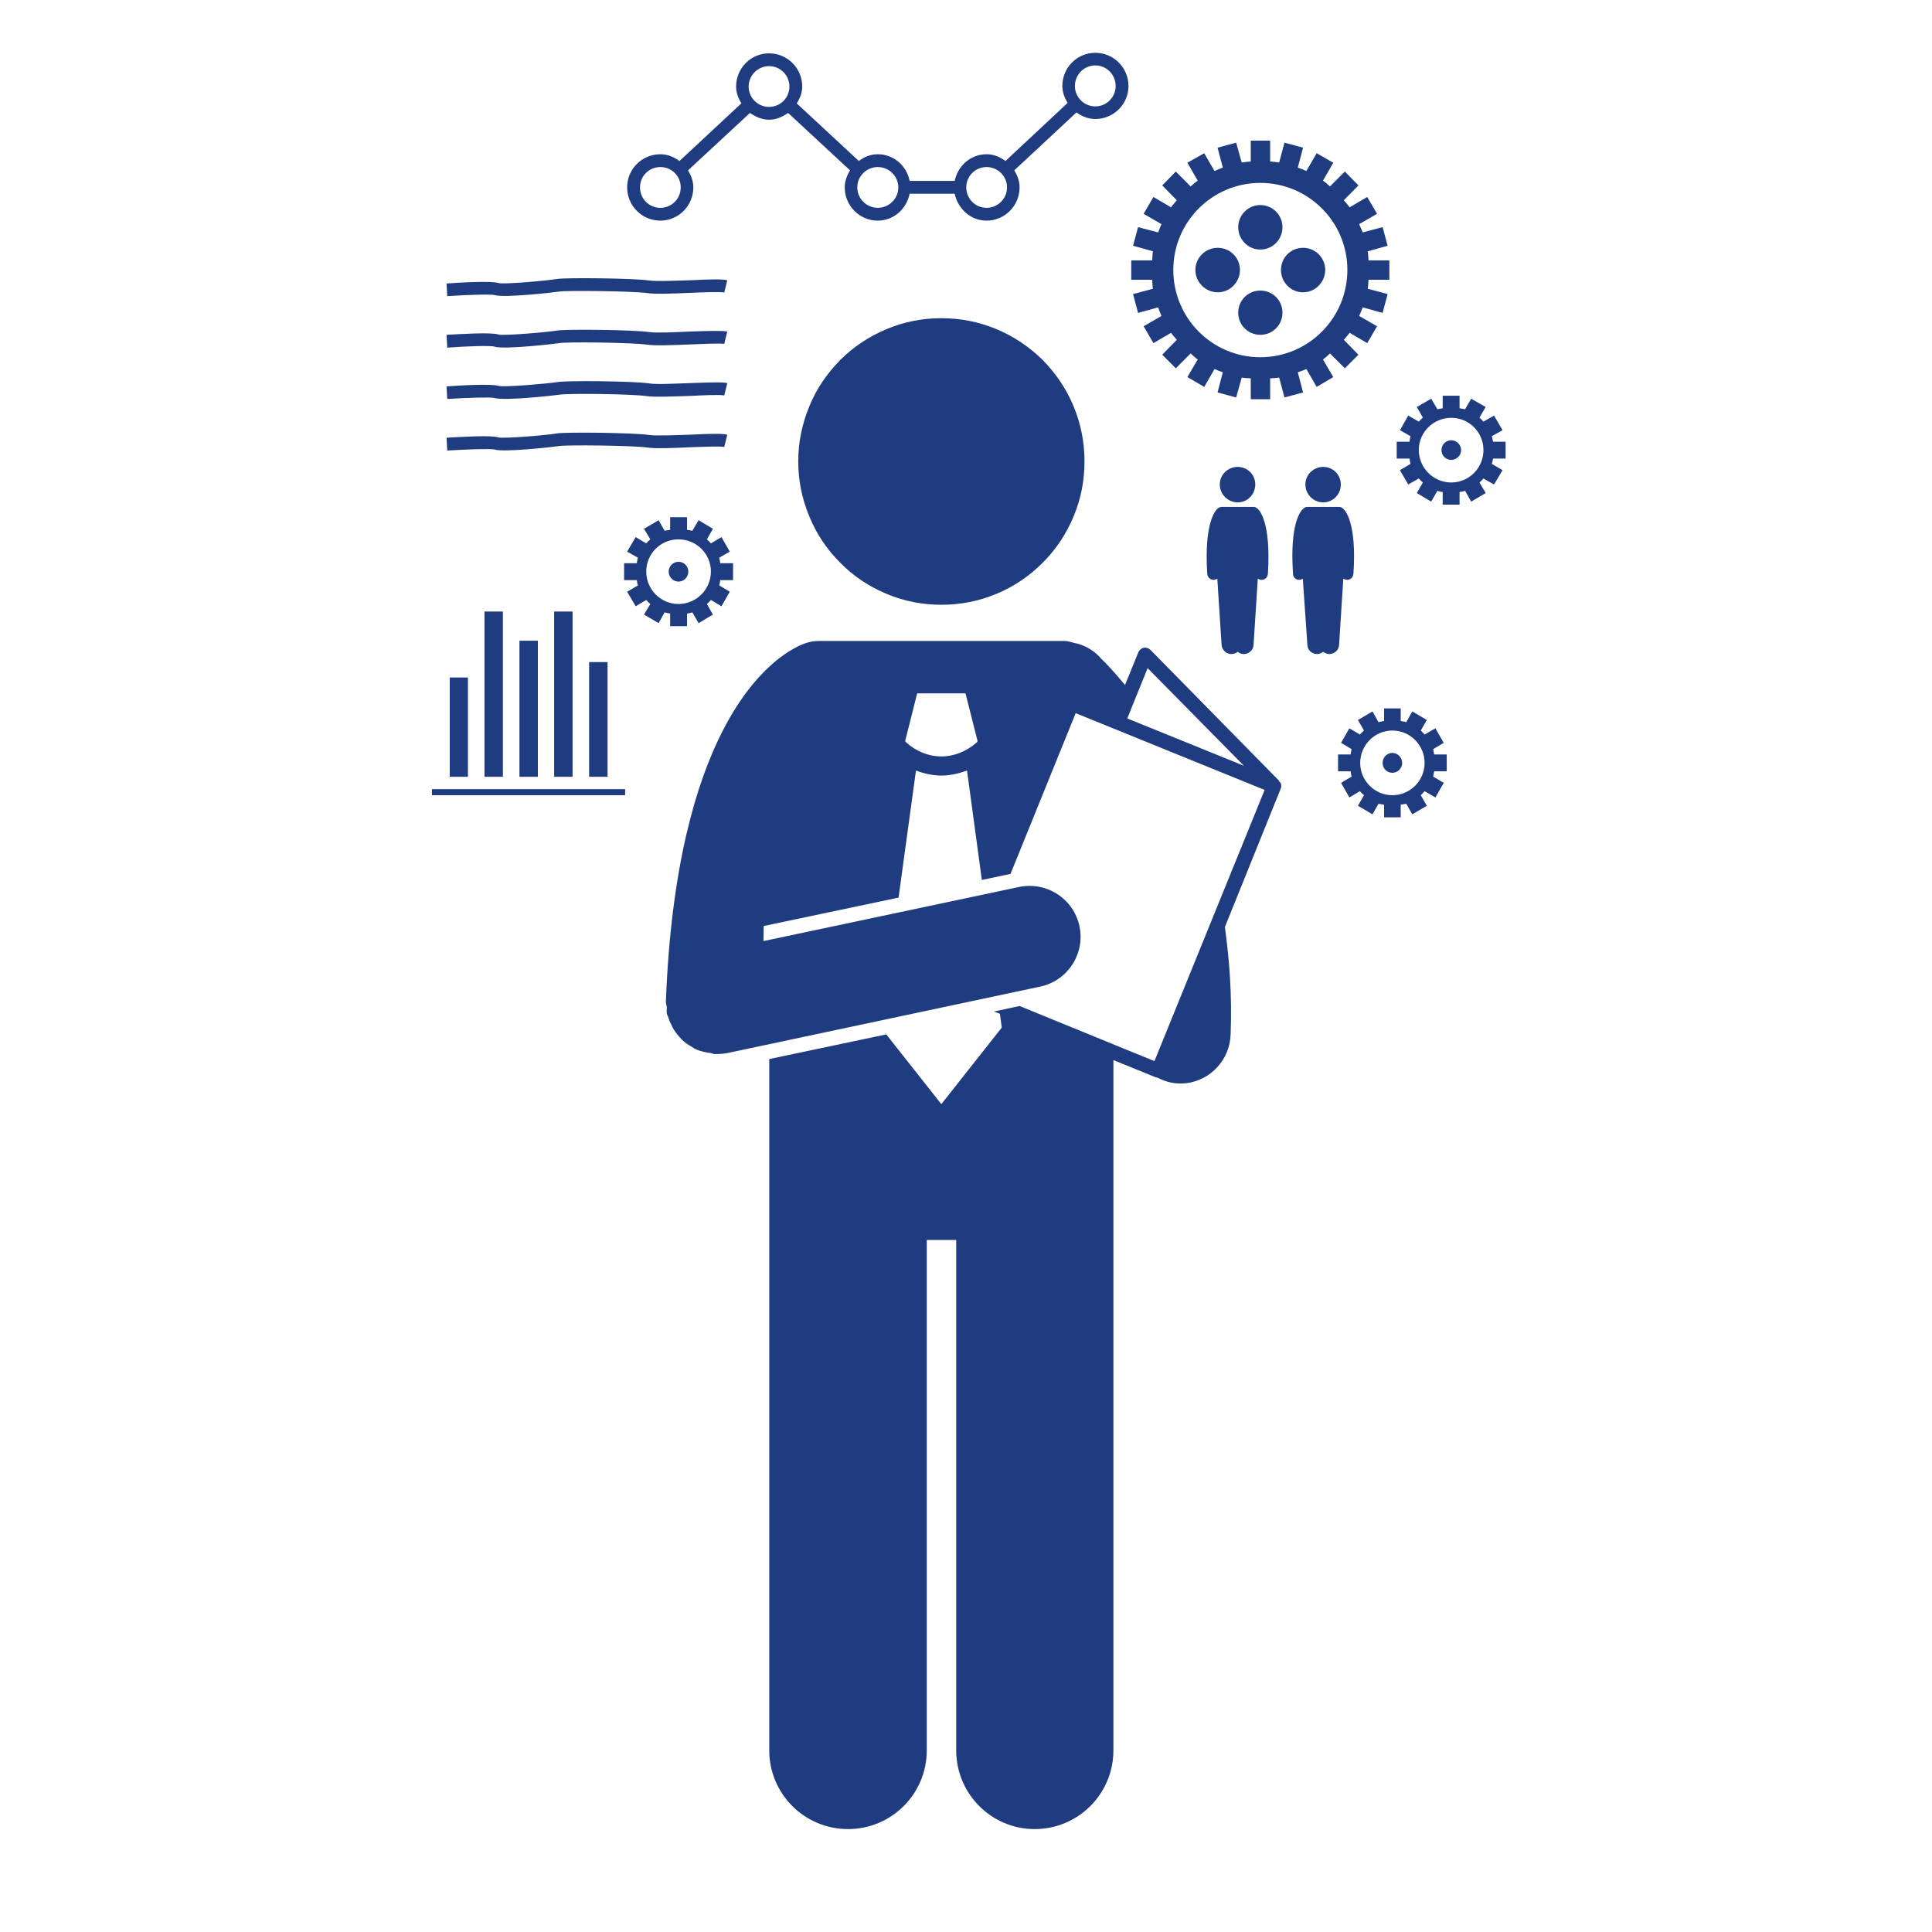 <svg xmlns="http://www.w3.org/2000/svg" xmlns:xlink="http://www.w3.org/1999/xlink" width="40" zoomAndPan="magnify" viewBox="0 0 30 30" height="40" preserveAspectRatio="xMidYMid meet" version="1.0"><defs><clipPath id="f465602c51"><path d="M 10 9 L 20 9 L 20 28.398 L 10 28.398 Z M 10 9 " clip-rule="nonzero"/></clipPath><clipPath id="34eff3aa87"><path d="M 21 6 L 23.391 6 L 23.391 8 L 21 8 Z M 21 6 " clip-rule="nonzero"/></clipPath><clipPath id="a983c5054e"><path d="M 6.695 10 L 8 10 L 8 13 L 6.695 13 Z M 6.695 10 " clip-rule="nonzero"/></clipPath><clipPath id="c4c9344643"><path d="M 6.695 12 L 10 12 L 10 13 L 6.695 13 Z M 6.695 12 " clip-rule="nonzero"/></clipPath><clipPath id="38c38eb34b"><path d="M 9 0.82 L 18 0.82 L 18 4 L 9 4 Z M 9 0.82 " clip-rule="nonzero"/></clipPath><clipPath id="6979b77a01"><path d="M 6.695 4 L 12 4 L 12 5 L 6.695 5 Z M 6.695 4 " clip-rule="nonzero"/></clipPath><clipPath id="17690a4b0b"><path d="M 6.695 5 L 12 5 L 12 6 L 6.695 6 Z M 6.695 5 " clip-rule="nonzero"/></clipPath><clipPath id="e626d27636"><path d="M 6.695 5 L 12 5 L 12 7 L 6.695 7 Z M 6.695 5 " clip-rule="nonzero"/></clipPath><clipPath id="2b47cc6b8b"><path d="M 6.695 6 L 12 6 L 12 7 L 6.695 7 Z M 6.695 6 " clip-rule="nonzero"/></clipPath></defs><path fill="#203c80" d="M 16.84 7.164 C 16.84 7.461 16.785 7.746 16.672 8.016 C 16.559 8.289 16.398 8.531 16.191 8.738 C 15.98 8.949 15.742 9.109 15.469 9.223 C 15.195 9.336 14.914 9.391 14.617 9.391 C 14.324 9.391 14.039 9.336 13.77 9.223 C 13.496 9.109 13.254 8.949 13.047 8.738 C 12.84 8.531 12.676 8.289 12.566 8.016 C 12.453 7.746 12.395 7.461 12.395 7.164 C 12.395 6.871 12.453 6.586 12.566 6.312 C 12.676 6.039 12.84 5.801 13.047 5.59 C 13.254 5.383 13.496 5.223 13.77 5.109 C 14.039 4.996 14.324 4.941 14.617 4.941 C 14.914 4.941 15.195 4.996 15.469 5.109 C 15.742 5.223 15.98 5.383 16.191 5.59 C 16.398 5.801 16.559 6.039 16.672 6.312 C 16.785 6.586 16.84 6.871 16.84 7.164 Z M 16.84 7.164 " fill-opacity="1" fill-rule="nonzero"/><g clip-path="url(#f465602c51)"><path fill="#203c80" d="M 10.34 15.547 C 10.336 15.578 10.352 15.609 10.355 15.641 C 10.355 15.676 10.348 15.707 10.355 15.742 C 10.359 15.762 10.375 15.781 10.379 15.805 C 10.391 15.844 10.406 15.879 10.426 15.914 C 10.449 15.969 10.48 16.016 10.516 16.062 C 10.539 16.09 10.562 16.117 10.59 16.145 C 10.633 16.188 10.68 16.219 10.734 16.25 C 10.766 16.27 10.793 16.289 10.824 16.301 C 10.891 16.328 10.965 16.344 11.039 16.352 C 11.059 16.355 11.074 16.367 11.098 16.367 C 11.105 16.367 11.113 16.367 11.125 16.367 C 11.18 16.367 11.234 16.363 11.293 16.352 L 11.832 16.238 L 16.152 15.32 C 16.578 15.23 16.852 14.812 16.762 14.383 C 16.672 13.957 16.254 13.684 15.824 13.773 L 11.855 14.613 L 11.859 14.379 L 13.953 13.938 L 14.223 11.965 C 14.348 12.012 14.484 12.043 14.617 12.043 C 14.754 12.043 14.887 12.012 15.016 11.965 L 15.246 13.664 L 15.691 13.57 L 16.703 11.074 L 19.637 12.266 L 17.926 16.477 L 15.832 15.621 L 15.434 15.707 L 15.527 15.742 L 15.555 15.957 L 14.617 17.145 L 13.762 16.062 L 11.945 16.445 L 11.945 27.18 C 11.945 27.855 12.492 28.402 13.168 28.402 C 13.844 28.402 14.391 27.855 14.391 27.18 L 14.391 19.254 L 14.848 19.254 L 14.848 27.18 C 14.848 27.855 15.395 28.402 16.066 28.402 C 16.742 28.402 17.289 27.855 17.289 27.18 L 17.289 16.461 L 17.949 16.73 C 17.957 16.73 17.965 16.734 17.973 16.734 C 18.082 16.789 18.195 16.824 18.32 16.824 C 18.352 16.824 18.387 16.824 18.418 16.82 C 18.805 16.773 19.098 16.449 19.109 16.062 C 19.133 15.449 19.09 14.906 19.02 14.395 L 19.887 12.246 C 19.898 12.219 19.898 12.188 19.887 12.16 C 19.883 12.152 19.875 12.148 19.867 12.141 C 19.863 12.137 19.867 12.129 19.863 12.125 L 17.863 10.09 C 17.832 10.062 17.797 10.051 17.758 10.059 C 17.723 10.066 17.691 10.094 17.676 10.129 L 17.469 10.637 C 17.309 10.441 17.18 10.305 17.098 10.227 C 17.004 10.117 16.883 10.039 16.738 9.996 C 16.727 9.992 16.715 9.992 16.699 9.988 C 16.645 9.977 16.59 9.953 16.527 9.953 L 12.711 9.953 C 12.57 9.953 12.445 10.004 12.336 10.066 C 11.871 10.316 10.5 11.398 10.34 15.547 Z M 19.316 11.891 L 17.504 11.156 L 17.82 10.375 Z M 14.242 10.766 L 14.992 10.766 L 15.18 11.508 L 15.168 11.527 C 15.008 11.668 14.816 11.746 14.617 11.746 C 14.418 11.746 14.227 11.668 14.07 11.527 L 14.055 11.508 Z M 14.242 10.766 " fill-opacity="1" fill-rule="nonzero"/></g><path fill="#203c80" d="M 17.566 4.043 L 17.566 4.344 L 17.891 4.344 C 17.895 4.391 17.895 4.438 17.902 4.484 L 17.594 4.566 L 17.672 4.859 L 17.984 4.773 C 18 4.82 18.016 4.863 18.035 4.906 L 17.758 5.066 L 17.91 5.328 L 18.184 5.168 C 18.211 5.207 18.246 5.242 18.273 5.277 L 18.047 5.508 L 18.258 5.719 L 18.488 5.488 C 18.523 5.52 18.559 5.555 18.598 5.582 L 18.438 5.855 L 18.699 6.008 L 18.859 5.73 C 18.902 5.75 18.945 5.766 18.988 5.781 L 18.906 6.094 L 19.195 6.172 L 19.281 5.863 C 19.324 5.871 19.375 5.871 19.422 5.875 L 19.422 6.199 L 19.723 6.199 L 19.723 5.875 C 19.77 5.871 19.816 5.871 19.863 5.863 L 19.945 6.172 L 20.234 6.094 L 20.152 5.781 C 20.195 5.766 20.242 5.75 20.285 5.73 L 20.445 6.008 L 20.703 5.855 L 20.543 5.582 C 20.582 5.555 20.617 5.52 20.652 5.488 L 20.883 5.719 L 21.094 5.508 L 20.867 5.277 C 20.895 5.242 20.93 5.207 20.957 5.168 L 21.23 5.328 L 21.383 5.066 L 21.105 4.906 C 21.125 4.863 21.141 4.82 21.16 4.773 L 21.469 4.859 L 21.547 4.566 L 21.238 4.484 C 21.246 4.438 21.246 4.391 21.25 4.344 L 21.574 4.344 L 21.574 4.043 L 21.25 4.043 C 21.246 3.996 21.246 3.945 21.238 3.902 L 21.547 3.816 L 21.469 3.527 L 21.16 3.609 C 21.141 3.566 21.125 3.523 21.105 3.48 L 21.383 3.32 L 21.23 3.059 L 20.957 3.219 C 20.93 3.18 20.895 3.145 20.867 3.109 L 21.094 2.879 L 20.883 2.664 L 20.652 2.895 C 20.617 2.863 20.582 2.832 20.543 2.805 L 20.703 2.527 L 20.445 2.379 L 20.285 2.656 C 20.242 2.637 20.195 2.617 20.152 2.602 L 20.234 2.293 L 19.945 2.215 L 19.863 2.523 C 19.816 2.516 19.77 2.512 19.723 2.508 L 19.723 2.184 L 19.422 2.184 L 19.422 2.508 C 19.375 2.512 19.324 2.516 19.281 2.523 L 19.195 2.215 L 18.906 2.293 L 18.988 2.602 C 18.945 2.617 18.902 2.637 18.859 2.656 L 18.699 2.379 L 18.438 2.527 L 18.598 2.805 C 18.559 2.832 18.523 2.863 18.488 2.895 L 18.258 2.664 L 18.047 2.879 L 18.273 3.109 C 18.246 3.145 18.211 3.18 18.184 3.219 L 17.91 3.059 L 17.758 3.32 L 18.035 3.48 C 18.016 3.523 18 3.566 17.984 3.609 L 17.672 3.527 L 17.594 3.816 L 17.902 3.902 C 17.895 3.945 17.895 3.996 17.891 4.043 Z M 19.57 2.84 C 20.316 2.84 20.922 3.445 20.922 4.191 C 20.922 4.941 20.316 5.547 19.57 5.547 C 18.824 5.547 18.219 4.941 18.219 4.191 C 18.219 3.445 18.824 2.84 19.57 2.84 Z M 19.57 2.84 " fill-opacity="1" fill-rule="nonzero"/><path fill="#203c80" d="M 19.227 3.527 C 19.227 3.719 19.379 3.875 19.57 3.875 C 19.762 3.875 19.914 3.719 19.914 3.527 C 19.914 3.34 19.762 3.184 19.57 3.184 C 19.379 3.184 19.227 3.34 19.227 3.527 Z M 19.227 3.527 " fill-opacity="1" fill-rule="nonzero"/><path fill="#203c80" d="M 19.914 4.855 C 19.914 4.664 19.762 4.512 19.57 4.512 C 19.379 4.512 19.227 4.664 19.227 4.855 C 19.227 5.047 19.379 5.199 19.57 5.199 C 19.762 5.199 19.914 5.047 19.914 4.855 Z M 19.914 4.855 " fill-opacity="1" fill-rule="nonzero"/><path fill="#203c80" d="M 18.91 4.539 C 19.098 4.539 19.254 4.383 19.254 4.191 C 19.254 4 19.098 3.848 18.91 3.848 C 18.719 3.848 18.562 4 18.562 4.191 C 18.562 4.383 18.719 4.539 18.91 4.539 Z M 18.91 4.539 " fill-opacity="1" fill-rule="nonzero"/><path fill="#203c80" d="M 19.891 4.191 C 19.891 4.383 20.043 4.539 20.234 4.539 C 20.422 4.539 20.578 4.383 20.578 4.191 C 20.578 4 20.422 3.848 20.234 3.848 C 20.043 3.848 19.891 4 19.891 4.191 Z M 19.891 4.191 " fill-opacity="1" fill-rule="nonzero"/><path fill="#203c80" d="M 11.332 8.566 L 11.203 8.34 L 11.039 8.438 C 11.02 8.414 11 8.395 10.977 8.375 L 11.07 8.211 L 10.848 8.078 L 10.75 8.242 C 10.723 8.234 10.695 8.234 10.668 8.227 L 10.668 8.031 L 10.406 8.031 L 10.406 8.227 C 10.379 8.234 10.348 8.234 10.32 8.242 L 10.227 8.078 L 10 8.211 L 10.098 8.375 C 10.074 8.395 10.055 8.414 10.035 8.438 L 9.871 8.34 L 9.738 8.566 L 9.906 8.66 C 9.895 8.688 9.895 8.719 9.887 8.746 L 9.691 8.746 L 9.691 9.008 L 9.887 9.008 C 9.895 9.035 9.895 9.066 9.906 9.09 L 9.738 9.188 L 9.871 9.414 L 10.035 9.316 C 10.055 9.34 10.074 9.359 10.098 9.379 L 10 9.543 L 10.227 9.676 L 10.32 9.508 C 10.348 9.52 10.379 9.52 10.406 9.527 L 10.406 9.723 L 10.668 9.723 L 10.668 9.527 C 10.695 9.52 10.723 9.52 10.75 9.508 L 10.848 9.676 L 11.07 9.543 L 10.977 9.379 C 11 9.359 11.02 9.34 11.039 9.316 L 11.203 9.414 L 11.332 9.188 L 11.168 9.09 C 11.176 9.066 11.18 9.035 11.184 9.008 L 11.383 9.008 L 11.383 8.746 L 11.184 8.746 C 11.18 8.719 11.176 8.688 11.168 8.66 Z M 10.535 9.379 C 10.258 9.379 10.035 9.152 10.035 8.875 C 10.035 8.598 10.258 8.375 10.535 8.375 C 10.812 8.375 11.039 8.598 11.039 8.875 C 11.039 9.152 10.812 9.379 10.535 9.379 Z M 10.535 9.379 " fill-opacity="1" fill-rule="nonzero"/><path fill="#203c80" d="M 10.688 8.875 C 10.688 8.793 10.621 8.723 10.535 8.723 C 10.453 8.723 10.383 8.793 10.383 8.875 C 10.383 8.961 10.453 9.031 10.535 9.031 C 10.621 9.031 10.688 8.961 10.688 8.875 Z M 10.688 8.875 " fill-opacity="1" fill-rule="nonzero"/><g clip-path="url(#34eff3aa87)"><path fill="#203c80" d="M 23.379 7.121 L 23.379 6.859 L 23.184 6.859 C 23.176 6.832 23.176 6.801 23.164 6.773 L 23.332 6.68 L 23.199 6.453 L 23.035 6.547 C 23.016 6.527 22.996 6.504 22.973 6.484 L 23.07 6.32 L 22.844 6.191 L 22.75 6.355 C 22.723 6.348 22.691 6.344 22.664 6.34 L 22.664 6.145 L 22.402 6.145 L 22.402 6.34 C 22.375 6.344 22.348 6.348 22.32 6.355 L 22.223 6.191 L 22 6.32 L 22.094 6.484 C 22.07 6.504 22.051 6.527 22.031 6.547 L 21.867 6.453 L 21.738 6.68 L 21.902 6.773 C 21.895 6.801 21.891 6.832 21.887 6.859 L 21.688 6.859 L 21.688 7.121 L 21.887 7.121 C 21.891 7.148 21.895 7.176 21.902 7.203 L 21.738 7.301 L 21.867 7.523 L 22.031 7.43 C 22.051 7.453 22.07 7.473 22.094 7.492 L 22 7.656 L 22.223 7.789 L 22.32 7.621 C 22.348 7.633 22.375 7.633 22.402 7.641 L 22.402 7.836 L 22.664 7.836 L 22.664 7.641 C 22.691 7.633 22.723 7.633 22.75 7.621 L 22.844 7.789 L 23.07 7.656 L 22.973 7.492 C 22.996 7.473 23.016 7.453 23.035 7.43 L 23.199 7.523 L 23.332 7.301 L 23.164 7.203 C 23.176 7.176 23.176 7.148 23.184 7.121 Z M 22.535 7.492 C 22.258 7.492 22.031 7.266 22.031 6.988 C 22.031 6.711 22.258 6.488 22.535 6.488 C 22.812 6.488 23.035 6.711 23.035 6.988 C 23.035 7.266 22.812 7.492 22.535 7.492 Z M 22.535 7.492 " fill-opacity="1" fill-rule="nonzero"/></g><path fill="#203c80" d="M 22.688 6.988 C 22.688 6.906 22.617 6.836 22.535 6.836 C 22.449 6.836 22.383 6.906 22.383 6.988 C 22.383 7.074 22.449 7.141 22.535 7.141 C 22.617 7.141 22.688 7.074 22.688 6.988 Z M 22.688 6.988 " fill-opacity="1" fill-rule="nonzero"/><path fill="#203c80" d="M 22.465 11.977 L 22.465 11.715 L 22.27 11.715 C 22.262 11.688 22.262 11.656 22.254 11.633 L 22.418 11.535 L 22.289 11.309 L 22.121 11.406 C 22.102 11.383 22.082 11.363 22.062 11.344 L 22.156 11.18 L 21.93 11.047 L 21.836 11.215 C 21.809 11.203 21.777 11.203 21.75 11.195 L 21.75 11 L 21.492 11 L 21.492 11.195 C 21.461 11.203 21.434 11.203 21.406 11.215 L 21.312 11.047 L 21.086 11.18 L 21.18 11.344 C 21.156 11.363 21.137 11.383 21.117 11.406 L 20.953 11.309 L 20.824 11.535 L 20.988 11.633 C 20.98 11.656 20.977 11.688 20.973 11.715 L 20.777 11.715 L 20.777 11.977 L 20.973 11.977 C 20.977 12.004 20.98 12.035 20.988 12.059 L 20.824 12.156 L 20.953 12.383 L 21.117 12.285 C 21.137 12.309 21.156 12.328 21.18 12.348 L 21.086 12.512 L 21.312 12.645 L 21.406 12.48 C 21.434 12.488 21.461 12.488 21.492 12.496 L 21.492 12.691 L 21.75 12.691 L 21.75 12.496 C 21.777 12.488 21.809 12.488 21.836 12.48 L 21.93 12.645 L 22.156 12.512 L 22.062 12.348 C 22.082 12.328 22.102 12.309 22.121 12.285 L 22.289 12.383 L 22.418 12.156 L 22.254 12.059 C 22.262 12.035 22.262 12.004 22.27 11.977 Z M 21.621 12.348 C 21.344 12.348 21.121 12.121 21.121 11.848 C 21.121 11.57 21.344 11.344 21.621 11.344 C 21.898 11.344 22.121 11.57 22.121 11.848 C 22.121 12.121 21.898 12.348 21.621 12.348 Z M 21.621 12.348 " fill-opacity="1" fill-rule="nonzero"/><path fill="#203c80" d="M 21.773 11.848 C 21.773 11.762 21.703 11.691 21.621 11.691 C 21.535 11.691 21.469 11.762 21.469 11.848 C 21.469 11.93 21.535 12 21.621 12 C 21.703 12 21.773 11.93 21.773 11.848 Z M 21.773 11.848 " fill-opacity="1" fill-rule="nonzero"/><path fill="#203c80" d="M 18.746 8.91 C 18.75 8.965 18.793 9.004 18.844 9.004 C 18.848 9.004 18.848 9.004 18.852 9.004 C 18.871 9 18.891 8.996 18.902 8.984 L 18.969 10.016 C 18.977 10.098 19.047 10.16 19.129 10.156 C 19.164 10.152 19.195 10.141 19.219 10.121 C 19.242 10.141 19.27 10.152 19.305 10.156 C 19.387 10.16 19.461 10.098 19.465 10.016 L 19.531 8.984 C 19.547 8.996 19.562 9 19.582 9.004 C 19.586 9.004 19.59 9.004 19.59 9.004 C 19.641 9.004 19.684 8.965 19.688 8.91 C 19.738 8.113 19.559 7.922 19.523 7.895 C 19.504 7.879 19.484 7.871 19.465 7.871 C 19.461 7.871 19.457 7.871 19.453 7.871 L 18.98 7.871 C 18.977 7.871 18.973 7.871 18.973 7.871 C 18.949 7.871 18.93 7.879 18.91 7.895 C 18.875 7.922 18.695 8.113 18.746 8.91 Z M 18.746 8.91 " fill-opacity="1" fill-rule="nonzero"/><path fill="#203c80" d="M 19.219 7.801 C 19.371 7.801 19.492 7.676 19.492 7.523 C 19.492 7.371 19.371 7.25 19.219 7.25 C 19.066 7.25 18.941 7.371 18.941 7.523 C 18.941 7.676 19.066 7.801 19.219 7.801 Z M 19.219 7.801 " fill-opacity="1" fill-rule="nonzero"/><path fill="#203c80" d="M 20.078 8.91 C 20.078 8.965 20.121 9.004 20.176 9.004 C 20.176 9.004 20.18 9.004 20.18 9.004 C 20.199 9 20.219 8.996 20.23 8.984 L 20.301 10.016 C 20.305 10.098 20.375 10.16 20.461 10.156 C 20.492 10.152 20.523 10.141 20.547 10.121 C 20.57 10.141 20.602 10.152 20.633 10.156 C 20.715 10.16 20.789 10.098 20.793 10.016 L 20.859 8.984 C 20.875 8.996 20.895 9 20.914 9.004 C 20.914 9.004 20.918 9.004 20.918 9.004 C 20.969 9.004 21.012 8.965 21.016 8.91 C 21.07 8.113 20.887 7.922 20.852 7.895 C 20.836 7.879 20.812 7.871 20.793 7.871 C 20.789 7.871 20.785 7.871 20.781 7.871 L 20.309 7.871 C 20.305 7.871 20.305 7.871 20.301 7.871 C 20.277 7.871 20.258 7.879 20.242 7.895 C 20.203 7.922 20.023 8.113 20.078 8.91 Z M 20.078 8.91 " fill-opacity="1" fill-rule="nonzero"/><path fill="#203c80" d="M 20.547 7.801 C 20.699 7.801 20.82 7.676 20.82 7.523 C 20.82 7.371 20.699 7.25 20.547 7.25 C 20.395 7.25 20.27 7.371 20.27 7.523 C 20.27 7.676 20.395 7.801 20.547 7.801 Z M 20.547 7.801 " fill-opacity="1" fill-rule="nonzero"/><g clip-path="url(#a983c5054e)"><path fill="#203c80" d="M 6.984 10.52 L 7.266 10.52 L 7.266 12.062 L 6.984 12.062 Z M 6.984 10.52 " fill-opacity="1" fill-rule="nonzero"/></g><path fill="#203c80" d="M 7.523 9.496 L 7.809 9.496 L 7.809 12.062 L 7.523 12.062 Z M 7.523 9.496 " fill-opacity="1" fill-rule="nonzero"/><path fill="#203c80" d="M 8.066 9.949 L 8.352 9.949 L 8.352 12.062 L 8.066 12.062 Z M 8.066 9.949 " fill-opacity="1" fill-rule="nonzero"/><path fill="#203c80" d="M 8.605 9.496 L 8.891 9.496 L 8.891 12.062 L 8.605 12.062 Z M 8.605 9.496 " fill-opacity="1" fill-rule="nonzero"/><path fill="#203c80" d="M 9.148 10.281 L 9.434 10.281 L 9.434 12.062 L 9.148 12.062 Z M 9.148 10.281 " fill-opacity="1" fill-rule="nonzero"/><g clip-path="url(#c4c9344643)"><path fill="#203c80" d="M 6.707 12.254 L 9.707 12.254 L 9.707 12.348 L 6.707 12.348 Z M 6.707 12.254 " fill-opacity="1" fill-rule="nonzero"/></g><g clip-path="url(#38c38eb34b)"><path fill="#203c80" d="M 12.371 1.605 C 12.422 1.527 12.457 1.441 12.457 1.344 C 12.457 1.059 12.227 0.828 11.941 0.828 C 11.66 0.828 11.43 1.059 11.43 1.344 C 11.43 1.441 11.465 1.527 11.512 1.605 L 10.551 2.5 C 10.465 2.438 10.367 2.395 10.254 2.395 C 9.969 2.395 9.738 2.625 9.738 2.91 C 9.738 3.195 9.969 3.426 10.254 3.426 C 10.535 3.426 10.766 3.195 10.766 2.91 C 10.766 2.812 10.73 2.723 10.684 2.645 L 11.645 1.754 C 11.73 1.812 11.828 1.859 11.941 1.859 C 12.055 1.859 12.152 1.812 12.238 1.754 L 13.199 2.645 C 13.152 2.723 13.117 2.812 13.117 2.91 C 13.117 3.195 13.348 3.426 13.629 3.426 C 13.879 3.426 14.078 3.242 14.125 3.008 L 14.824 3.008 C 14.875 3.242 15.07 3.426 15.32 3.426 C 15.602 3.426 15.832 3.195 15.832 2.91 C 15.832 2.809 15.797 2.723 15.75 2.645 L 16.715 1.746 C 16.797 1.805 16.895 1.848 17.008 1.848 C 17.293 1.848 17.523 1.617 17.523 1.336 C 17.523 1.051 17.293 0.82 17.008 0.82 C 16.723 0.82 16.496 1.051 16.496 1.336 C 16.496 1.434 16.531 1.52 16.578 1.598 L 15.613 2.5 C 15.531 2.438 15.43 2.395 15.32 2.395 C 15.07 2.395 14.875 2.574 14.824 2.809 L 14.125 2.809 C 14.078 2.574 13.879 2.395 13.629 2.395 C 13.516 2.395 13.418 2.438 13.336 2.5 Z M 11.625 1.344 C 11.625 1.168 11.77 1.027 11.941 1.027 C 12.117 1.027 12.258 1.168 12.258 1.344 C 12.258 1.52 12.117 1.66 11.941 1.66 C 11.77 1.66 11.625 1.52 11.625 1.344 Z M 10.57 2.91 C 10.57 3.086 10.43 3.227 10.254 3.227 C 10.078 3.227 9.938 3.086 9.938 2.91 C 9.938 2.734 10.078 2.594 10.254 2.594 C 10.43 2.594 10.57 2.734 10.57 2.91 Z M 13.949 2.91 C 13.949 3.086 13.805 3.227 13.629 3.227 C 13.457 3.227 13.312 3.086 13.312 2.91 C 13.312 2.734 13.457 2.594 13.629 2.594 C 13.805 2.594 13.949 2.734 13.949 2.91 Z M 15.004 2.91 C 15.004 2.734 15.145 2.594 15.32 2.594 C 15.492 2.594 15.637 2.734 15.637 2.91 C 15.637 3.086 15.492 3.227 15.32 3.227 C 15.145 3.227 15.004 3.086 15.004 2.91 Z M 16.691 1.336 C 16.691 1.16 16.832 1.016 17.008 1.016 C 17.184 1.016 17.324 1.16 17.324 1.336 C 17.324 1.508 17.184 1.652 17.008 1.652 C 16.832 1.652 16.691 1.508 16.691 1.336 Z M 16.691 1.336 " fill-opacity="1" fill-rule="nonzero"/></g><g clip-path="url(#6979b77a01)"><path fill="#203c80" d="M 7.68 4.582 C 7.824 4.629 8.613 4.539 8.684 4.527 C 8.809 4.508 9.836 4.52 10.051 4.551 C 10.172 4.57 10.453 4.559 10.723 4.547 C 10.918 4.539 11.191 4.527 11.246 4.543 L 11.293 4.352 C 11.219 4.332 11.023 4.336 10.715 4.352 C 10.465 4.359 10.188 4.371 10.078 4.355 C 9.844 4.32 8.793 4.309 8.648 4.332 C 8.484 4.359 7.832 4.418 7.742 4.395 C 7.633 4.359 7.141 4.387 6.934 4.402 L 6.945 4.598 C 7.254 4.578 7.621 4.566 7.68 4.582 Z M 7.68 4.582 " fill-opacity="1" fill-rule="nonzero"/></g><g clip-path="url(#17690a4b0b)"><path fill="#203c80" d="M 6.945 5.398 C 7.254 5.375 7.621 5.363 7.68 5.383 C 7.824 5.43 8.613 5.34 8.684 5.328 C 8.809 5.305 9.836 5.32 10.051 5.352 C 10.172 5.371 10.453 5.359 10.723 5.348 C 10.918 5.34 11.191 5.328 11.246 5.34 L 11.293 5.148 C 11.219 5.133 11.023 5.137 10.715 5.148 C 10.465 5.16 10.188 5.172 10.078 5.156 C 9.844 5.121 8.793 5.109 8.648 5.133 C 8.484 5.16 7.832 5.215 7.742 5.195 C 7.633 5.156 7.141 5.188 6.934 5.199 Z M 6.945 5.398 " fill-opacity="1" fill-rule="nonzero"/></g><g clip-path="url(#e626d27636)"><path fill="#203c80" d="M 6.945 6.195 C 7.254 6.176 7.621 6.164 7.68 6.18 C 7.824 6.227 8.613 6.141 8.684 6.129 C 8.809 6.105 9.836 6.117 10.051 6.152 C 10.176 6.168 10.453 6.156 10.719 6.148 C 10.918 6.137 11.191 6.125 11.246 6.141 L 11.293 5.949 C 11.219 5.93 11.023 5.938 10.711 5.949 C 10.465 5.957 10.188 5.973 10.078 5.953 C 9.844 5.918 8.793 5.906 8.648 5.934 C 8.496 5.957 7.836 6.016 7.742 5.992 C 7.633 5.957 7.141 5.984 6.934 6 Z M 6.945 6.195 " fill-opacity="1" fill-rule="nonzero"/></g><g clip-path="url(#2b47cc6b8b)"><path fill="#203c80" d="M 6.945 6.996 C 7.254 6.977 7.621 6.965 7.68 6.98 C 7.824 7.027 8.613 6.938 8.684 6.926 C 8.809 6.906 9.836 6.918 10.051 6.949 C 10.176 6.969 10.453 6.957 10.719 6.945 C 10.918 6.938 11.191 6.926 11.246 6.941 L 11.293 6.75 C 11.219 6.73 11.023 6.734 10.711 6.75 C 10.465 6.758 10.188 6.77 10.078 6.754 C 9.844 6.719 8.793 6.707 8.648 6.73 C 8.496 6.758 7.836 6.812 7.742 6.793 C 7.633 6.754 7.141 6.785 6.934 6.797 Z M 6.945 6.996 " fill-opacity="1" fill-rule="nonzero"/></g></svg>